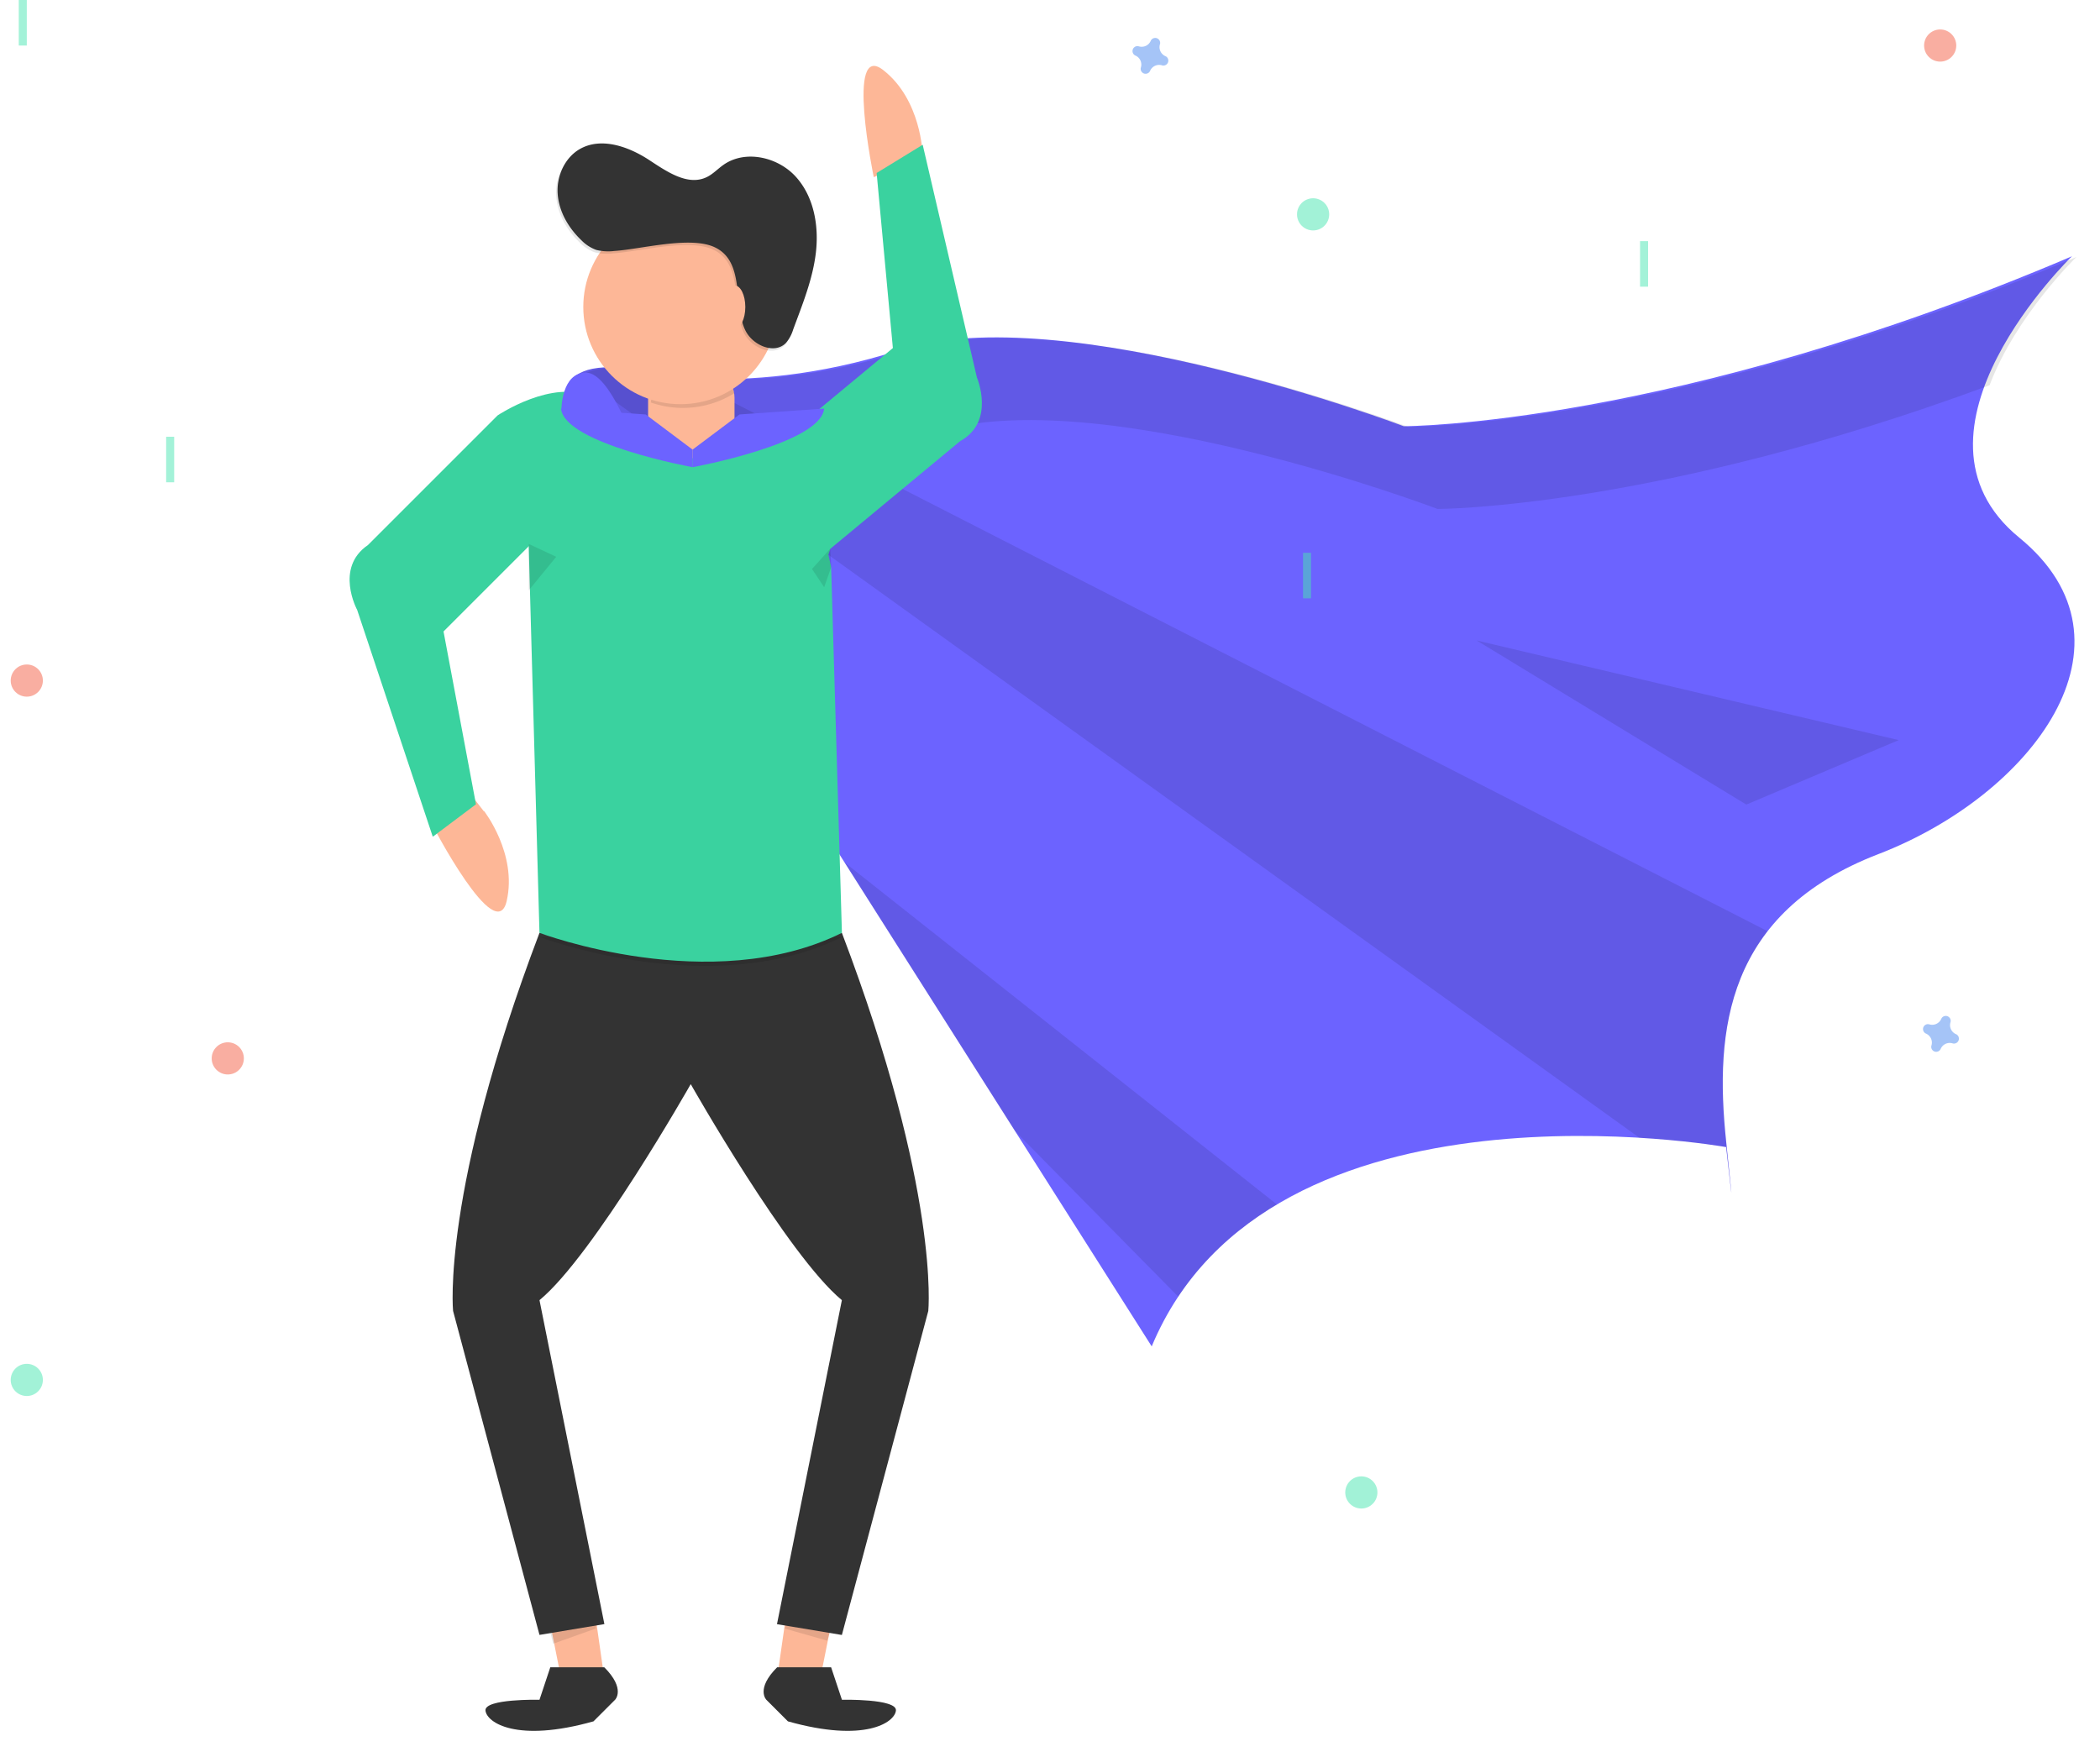 <?xml version="1.0" encoding="UTF-8" standalone="no"?>
<svg
   xmlns:dc="http://purl.org/dc/elements/1.1/"
   xmlns:cc="http://creativecommons.org/ns#"
   xmlns:rdf="http://www.w3.org/1999/02/22-rdf-syntax-ns#"
   xmlns:svg="http://www.w3.org/2000/svg"
   xmlns="http://www.w3.org/2000/svg"
   xmlns:sodipodi="http://sodipodi.sourceforge.net/DTD/sodipodi-0.dtd"
   xmlns:inkscape="http://www.inkscape.org/namespaces/inkscape"
   id="el_4x8bR_P5K"
   data-name="Layer 1"
   viewBox="0 0 906 756"
   version="1.1"
   sodipodi:docname="undraw_super_anim_3.svg"
   inkscape:version="0.92.3 (2405546, 2018-03-11)">
  <sodipodi:namedview
     pagecolor="#ffffff"
     bordercolor="#666666"
     borderopacity="1"
     objecttolerance="10"
     gridtolerance="10"
     guidetolerance="10"
     inkscape:pageopacity="0"
     inkscape:pageshadow="2"
     inkscape:window-width="1920"
     inkscape:window-height="996"
     id="namedview76"
     showgrid="false"
     inkscape:zoom="4.994709"
     inkscape:cx="1000.4728"
     inkscape:cy="431.50256"
     inkscape:window-x="0"
     inkscape:window-y="0"
     inkscape:window-maximized="1"
     inkscape:current-layer="el_XJzyQ0HtYV" />
  <style
     id="style2">@-webkit-keyframes kf_el_fjNnnbSZaBE_an_8sZPx2cNt{0%{-webkit-transform: translate(637.09px, 276.36px) translate(-637.09px, -276.36px) translate(0px, 0px);transform: translate(637.09px, 276.36px) translate(-637.09px, -276.36px) translate(0px, 0px);}50%{-webkit-transform: translate(637.09px, 276.36px) translate(-637.09px, -276.36px) translate(-10px, 140px);transform: translate(637.09px, 276.36px) translate(-637.09px, -276.36px) translate(-10px, 140px);}100%{-webkit-transform: translate(637.09px, 276.36px) translate(-637.09px, -276.36px) translate(0px, 0px);transform: translate(637.09px, 276.36px) translate(-637.09px, -276.36px) translate(0px, 0px);}}@keyframes kf_el_fjNnnbSZaBE_an_8sZPx2cNt{0%{-webkit-transform: translate(637.09px, 276.36px) translate(-637.09px, -276.36px) translate(0px, 0px);transform: translate(637.09px, 276.36px) translate(-637.09px, -276.36px) translate(0px, 0px);}50%{-webkit-transform: translate(637.09px, 276.36px) translate(-637.09px, -276.36px) translate(-10px, 140px);transform: translate(637.09px, 276.36px) translate(-637.09px, -276.36px) translate(-10px, 140px);}100%{-webkit-transform: translate(637.09px, 276.36px) translate(-637.09px, -276.36px) translate(0px, 0px);transform: translate(637.09px, 276.36px) translate(-637.09px, -276.36px) translate(0px, 0px);}}@-webkit-keyframes kf_el_fjNnnbSZaBE_an_d6XQ8oJEc{0%{-webkit-transform: translate(637.09px, 276.36px) rotate(360deg) translate(-637.09px, -276.36px);transform: translate(637.09px, 276.36px) rotate(360deg) translate(-637.09px, -276.36px);}50%{-webkit-transform: translate(637.09px, 276.36px) rotate(360deg) translate(-637.09px, -276.36px);transform: translate(637.09px, 276.36px) rotate(360deg) translate(-637.09px, -276.36px);}100%{-webkit-transform: translate(637.09px, 276.36px) rotate(360deg) translate(-637.09px, -276.36px);transform: translate(637.09px, 276.36px) rotate(360deg) translate(-637.09px, -276.36px);}}@keyframes kf_el_fjNnnbSZaBE_an_d6XQ8oJEc{0%{-webkit-transform: translate(637.09px, 276.36px) rotate(360deg) translate(-637.09px, -276.36px);transform: translate(637.09px, 276.36px) rotate(360deg) translate(-637.09px, -276.36px);}50%{-webkit-transform: translate(637.09px, 276.36px) rotate(360deg) translate(-637.09px, -276.36px);transform: translate(637.09px, 276.36px) rotate(360deg) translate(-637.09px, -276.36px);}100%{-webkit-transform: translate(637.09px, 276.36px) rotate(360deg) translate(-637.09px, -276.36px);transform: translate(637.09px, 276.36px) rotate(360deg) translate(-637.09px, -276.36px);}}@-webkit-keyframes kf_el__VB6F7c3Yc_an_LRHRA1R4H{0%{-webkit-transform: translate(392.039px, 182.87px) translate(-392.039px, -182.87px) translate(0px, 0px);transform: translate(392.039px, 182.87px) translate(-392.039px, -182.87px) translate(0px, 0px);}50%{-webkit-transform: translate(392.039px, 182.87px) translate(-392.039px, -182.87px) translate(0px, 45px);transform: translate(392.039px, 182.87px) translate(-392.039px, -182.87px) translate(0px, 45px);}100%{-webkit-transform: translate(392.039px, 182.87px) translate(-392.039px, -182.87px) translate(0px, 0px);transform: translate(392.039px, 182.87px) translate(-392.039px, -182.87px) translate(0px, 0px);}}@keyframes kf_el__VB6F7c3Yc_an_LRHRA1R4H{0%{-webkit-transform: translate(392.039px, 182.87px) translate(-392.039px, -182.87px) translate(0px, 0px);transform: translate(392.039px, 182.87px) translate(-392.039px, -182.87px) translate(0px, 0px);}50%{-webkit-transform: translate(392.039px, 182.87px) translate(-392.039px, -182.87px) translate(0px, 45px);transform: translate(392.039px, 182.87px) translate(-392.039px, -182.87px) translate(0px, 45px);}100%{-webkit-transform: translate(392.039px, 182.87px) translate(-392.039px, -182.87px) translate(0px, 0px);transform: translate(392.039px, 182.87px) translate(-392.039px, -182.87px) translate(0px, 0px);}}@-webkit-keyframes kf_el__VB6F7c3Yc_an_B3bfWIgZM{0%{-webkit-transform: translate(392.039px, 182.87px) rotate(360deg) translate(-392.039px, -182.87px);transform: translate(392.039px, 182.87px) rotate(360deg) translate(-392.039px, -182.87px);}50%{-webkit-transform: translate(392.039px, 182.87px) rotate(380deg) translate(-392.039px, -182.87px);transform: translate(392.039px, 182.87px) rotate(380deg) translate(-392.039px, -182.87px);}100%{-webkit-transform: translate(392.039px, 182.87px) rotate(360deg) translate(-392.039px, -182.87px);transform: translate(392.039px, 182.87px) rotate(360deg) translate(-392.039px, -182.87px);}}@keyframes kf_el__VB6F7c3Yc_an_B3bfWIgZM{0%{-webkit-transform: translate(392.039px, 182.87px) rotate(360deg) translate(-392.039px, -182.87px);transform: translate(392.039px, 182.87px) rotate(360deg) translate(-392.039px, -182.87px);}50%{-webkit-transform: translate(392.039px, 182.87px) rotate(380deg) translate(-392.039px, -182.87px);transform: translate(392.039px, 182.87px) rotate(380deg) translate(-392.039px, -182.87px);}100%{-webkit-transform: translate(392.039px, 182.87px) rotate(360deg) translate(-392.039px, -182.87px);transform: translate(392.039px, 182.87px) rotate(360deg) translate(-392.039px, -182.87px);}}@-webkit-keyframes kf_el_bcAUzRwxjO_an_ZxKAbTomJ{0%{-webkit-transform: translate(179.39px, 225.79px) rotate(0deg) translate(-179.39px, -225.79px);transform: translate(179.39px, 225.79px) rotate(0deg) translate(-179.39px, -225.79px);}50%{-webkit-transform: translate(179.39px, 225.79px) rotate(0deg) translate(-179.39px, -225.79px);transform: translate(179.39px, 225.79px) rotate(0deg) translate(-179.39px, -225.79px);}100%{-webkit-transform: translate(179.39px, 225.79px) rotate(0deg) translate(-179.39px, -225.79px);transform: translate(179.39px, 225.79px) rotate(0deg) translate(-179.39px, -225.79px);}}@keyframes kf_el_bcAUzRwxjO_an_ZxKAbTomJ{0%{-webkit-transform: translate(179.39px, 225.79px) rotate(0deg) translate(-179.39px, -225.79px);transform: translate(179.39px, 225.79px) rotate(0deg) translate(-179.39px, -225.79px);}50%{-webkit-transform: translate(179.39px, 225.79px) rotate(0deg) translate(-179.39px, -225.79px);transform: translate(179.39px, 225.79px) rotate(0deg) translate(-179.39px, -225.79px);}100%{-webkit-transform: translate(179.39px, 225.79px) rotate(0deg) translate(-179.39px, -225.79px);transform: translate(179.39px, 225.79px) rotate(0deg) translate(-179.39px, -225.79px);}}@-webkit-keyframes kf_el_3ugTcCAucb_an_9MfHpv6Ru{0%{-webkit-transform: translate(141.46px, 84.18px) translate(-141.46px, -84.18px) translate(0px, 0px);transform: translate(141.46px, 84.18px) translate(-141.46px, -84.18px) translate(0px, 0px);}50%{-webkit-transform: translate(141.46px, 84.18px) translate(-141.46px, -84.18px) translate(40px, -15px);transform: translate(141.46px, 84.18px) translate(-141.46px, -84.18px) translate(40px, -15px);}}@keyframes kf_el_3ugTcCAucb_an_9MfHpv6Ru{0%{-webkit-transform: translate(141.46px, 84.18px) translate(-141.46px, -84.18px) translate(0px, 0px);transform: translate(141.46px, 84.18px) translate(-141.46px, -84.18px) translate(0px, 0px);}50%{-webkit-transform: translate(141.46px, 84.18px) translate(-141.46px, -84.18px) translate(40px, -15px);transform: translate(141.46px, 84.18px) translate(-141.46px, -84.18px) translate(40px, -15px);}}@-webkit-keyframes kf_el_3ugTcCAucb_an_xNxdErUJt{0%{-webkit-transform: translate(141.46px, 84.18px) rotate(360deg) translate(-141.46px, -84.18px);transform: translate(141.46px, 84.18px) rotate(360deg) translate(-141.46px, -84.18px);}50%{-webkit-transform: translate(141.46px, 84.18px) rotate(378deg) translate(-141.46px, -84.18px);transform: translate(141.46px, 84.18px) rotate(378deg) translate(-141.46px, -84.18px);}100%{-webkit-transform: translate(141.46px, 84.18px) rotate(360deg) translate(-141.46px, -84.18px);transform: translate(141.46px, 84.18px) rotate(360deg) translate(-141.46px, -84.18px);}}@keyframes kf_el_3ugTcCAucb_an_xNxdErUJt{0%{-webkit-transform: translate(141.46px, 84.18px) rotate(360deg) translate(-141.46px, -84.18px);transform: translate(141.46px, 84.18px) rotate(360deg) translate(-141.46px, -84.18px);}50%{-webkit-transform: translate(141.46px, 84.18px) rotate(378deg) translate(-141.46px, -84.18px);transform: translate(141.46px, 84.18px) rotate(378deg) translate(-141.46px, -84.18px);}100%{-webkit-transform: translate(141.46px, 84.18px) rotate(360deg) translate(-141.46px, -84.18px);transform: translate(141.46px, 84.18px) rotate(360deg) translate(-141.46px, -84.18px);}}@-webkit-keyframes kf_el_2oQUhruhHV_an_nW37M4C3H{0%{-webkit-transform: translate(390.099px, 182.58px) translate(-390.099px, -182.58px) translate(0px, 0px);transform: translate(390.099px, 182.58px) translate(-390.099px, -182.58px) translate(0px, 0px);}50%{-webkit-transform: translate(390.099px, 182.58px) translate(-390.099px, -182.58px) translate(10px, 50px);transform: translate(390.099px, 182.58px) translate(-390.099px, -182.58px) translate(10px, 50px);}100%{-webkit-transform: translate(390.099px, 182.58px) translate(-390.099px, -182.58px) translate(0px, 0px);transform: translate(390.099px, 182.58px) translate(-390.099px, -182.58px) translate(0px, 0px);}}@keyframes kf_el_2oQUhruhHV_an_nW37M4C3H{0%{-webkit-transform: translate(390.099px, 182.58px) translate(-390.099px, -182.58px) translate(0px, 0px);transform: translate(390.099px, 182.58px) translate(-390.099px, -182.58px) translate(0px, 0px);}50%{-webkit-transform: translate(390.099px, 182.58px) translate(-390.099px, -182.58px) translate(10px, 50px);transform: translate(390.099px, 182.58px) translate(-390.099px, -182.58px) translate(10px, 50px);}100%{-webkit-transform: translate(390.099px, 182.58px) translate(-390.099px, -182.58px) translate(0px, 0px);transform: translate(390.099px, 182.58px) translate(-390.099px, -182.58px) translate(0px, 0px);}}@-webkit-keyframes kf_el_2oQUhruhHV_an_-NedixNmR{0%{-webkit-transform: translate(390.099px, 182.58px) rotate(360deg) translate(-390.099px, -182.58px);transform: translate(390.099px, 182.58px) rotate(360deg) translate(-390.099px, -182.58px);}50%{-webkit-transform: translate(390.099px, 182.58px) rotate(380deg) translate(-390.099px, -182.58px);transform: translate(390.099px, 182.58px) rotate(380deg) translate(-390.099px, -182.58px);}100%{-webkit-transform: translate(390.099px, 182.58px) rotate(360deg) translate(-390.099px, -182.58px);transform: translate(390.099px, 182.58px) rotate(360deg) translate(-390.099px, -182.58px);}}@keyframes kf_el_2oQUhruhHV_an_-NedixNmR{0%{-webkit-transform: translate(390.099px, 182.58px) rotate(360deg) translate(-390.099px, -182.58px);transform: translate(390.099px, 182.58px) rotate(360deg) translate(-390.099px, -182.58px);}50%{-webkit-transform: translate(390.099px, 182.58px) rotate(380deg) translate(-390.099px, -182.58px);transform: translate(390.099px, 182.58px) rotate(380deg) translate(-390.099px, -182.58px);}100%{-webkit-transform: translate(390.099px, 182.58px) rotate(360deg) translate(-390.099px, -182.58px);transform: translate(390.099px, 182.58px) rotate(360deg) translate(-390.099px, -182.58px);}}#el_4x8bR_P5K *{-webkit-animation-duration: 8s;animation-duration: 8s;-webkit-animation-iteration-count: infinite;animation-iteration-count: infinite;-webkit-animation-timing-function: cubic-bezier(0, 0, 1, 1);animation-timing-function: cubic-bezier(0, 0, 1, 1);}#el_pfDENcaKG9{-webkit-transform: translate(-146.79px, -72px);transform: translate(-146.79px, -72px);fill: url(#af67113a-287e-4ea5-97c7-bca3f36ab9af);}#el_agyNVWf5nD{-webkit-transform: translate(-146.79px, -72px);transform: translate(-146.79px, -72px);fill: #fdb797;}#el_2oQUhruhHV{-webkit-transform: translate(-146.79px, -72px);transform: translate(-146.79px, -72px);fill: #6c63ff;stroke-width: 23;}#el_-rGfec5irg{opacity: 0.1;}#el_bcAUzRwxjO{opacity: 0.1;}#el_XJzyQ0HtYV{opacity: 0.1;}#el__VB6F7c3Yc{-webkit-transform: translate(-146.79px, -72px);transform: translate(-146.79px, -72px);}#el_O1zxWWlEGc{-webkit-transform: translate(-146.79px, -72px);transform: translate(-146.79px, -72px);}#el_OmaJv1JaWj{fill: #fdb797;}#el_moaEaEv3km{opacity: 0.1;}#el_W_nhM9Jhbp{fill: #fdb797;}#el_Ji4NhTfulG{opacity: 0.1;}#el_XsRRNIoUkn{-webkit-transform: translate(-146.79px, -72px);transform: translate(-146.79px, -72px);fill: #fdb797;}#el_CRyC6TCq88{-webkit-transform: translate(-146.79px, -72px);transform: translate(-146.79px, -72px);fill: #333;}#el_seJ1EreboOo{-webkit-transform: translate(-146.79px, -72px);transform: translate(-146.79px, -72px);fill: #333;}#el_P4sqbgaQdd0{-webkit-transform: translate(-146.79px, -72px);transform: translate(-146.79px, -72px);fill: #333;}#el_owr8gAmoNa3{-webkit-transform: translate(-146.79px, -72px);transform: translate(-146.79px, -72px);opacity: 0.1;}#el_3_p6RhtQZEB{-webkit-transform: translate(-146.79px, -72px);transform: translate(-146.79px, -72px);fill: #3ad29f;}#el_ZMys0zGLOS1{-webkit-transform: translate(-146.79px, -72px);transform: translate(-146.79px, -72px);fill: #3ad29f;}#el_FaV0Bu0Th7b{fill: #fdb797;}#el_865KssyvGZo{-webkit-transform: translate(-146.79px, -72px);transform: translate(-146.79px, -72px);opacity: 0.1;}#el_a8wApZCt4ak{fill: #fdb797;}#el_PsNh_m5yCm6{-webkit-transform: translate(-146.79px, -72px);transform: translate(-146.79px, -72px);opacity: 0.1;}#el_qKHu9Keykmu{-webkit-transform: translate(-146.79px, -72px);transform: translate(-146.79px, -72px);fill: #333;}#el_YPquseoL417{fill: #fdb797;}#el_6Hm_Wz54beH{opacity: 0.1;}#el_a-mgL3kK39A{opacity: 0.1;}#el_emD5rL3G0dr{-webkit-transform: translate(-146.79px, -72px);transform: translate(-146.79px, -72px);fill: #6c63ff;}#el_J8Z-Dud1p1K{-webkit-transform: translate(-146.79px, -72px);transform: translate(-146.79px, -72px);fill: #6c63ff;}#el_fjNnnbSZaBE{opacity: 0.1;}#el_oGOBIQuwUSe{-webkit-transform: translate(-146.79px, -72px);transform: translate(-146.79px, -72px);fill: #6c63ff;}#el_rfuiL6hfcei{fill: #f55f44;opacity: 0.5;}#el_DNSyMNMD88Z{fill: #f55f44;opacity: 0.5;}#el_MJkQH_O1Srs{fill: #f55f44;opacity: 0.5;}#el_QVPzpzpYZa1{-webkit-transform: translate(-146.79px, -72px);transform: translate(-146.79px, -72px);fill: #4d8af0;opacity: 0.5;}#el_Pp3nMyng3W8{-webkit-transform: translate(-146.79px, -72px);transform: translate(-146.79px, -72px);fill: #4d8af0;opacity: 0.5;}#el_0ZoG1_Wdy6R{fill: #47e6b1;opacity: 0.5;}#el_Wu6tB1N1hgs{fill: #47e6b1;opacity: 0.5;}#el_aXUgowLsaqv{fill: #47e6b1;opacity: 0.5;}#el_xKzNv9Hvd2z{opacity: 0.5;}#el_BFFIhx5OITH{fill: #47e6b1;}#el_GaEWJEEr9Gs{-webkit-transform: translate(91.65px, -146.79px) rotate(90deg);transform: translate(91.65px, -146.79px) rotate(90deg);fill: #47e6b1;}#el_x_BFRm-TlOy{opacity: 0.5;}#el_FdwRQ53bdzK{fill: #47e6b1;}#el_cQL5cNCxMoU{-webkit-transform: translate(343.69px, -21.93px) rotate(90deg);transform: translate(343.69px, -21.93px) rotate(90deg);fill: #47e6b1;}#el_fSAHaALRjmT{opacity: 0.5;}#el_CI1FvisBrbN{fill: #47e6b1;}#el_r516ChZB92b{-webkit-transform: translate(895.18px, -742.21px) rotate(90deg);transform: translate(895.18px, -742.21px) rotate(90deg);fill: #47e6b1;}#el_2oQUhruhHV_an_-NedixNmR{-webkit-animation-fill-mode: backwards;animation-fill-mode: backwards;-webkit-transform: translate(390.099px, 182.58px) rotate(360deg) translate(-390.099px, -182.58px);transform: translate(390.099px, 182.58px) rotate(360deg) translate(-390.099px, -182.58px);-webkit-animation-name: kf_el_2oQUhruhHV_an_-NedixNmR;animation-name: kf_el_2oQUhruhHV_an_-NedixNmR;-webkit-animation-timing-function: cubic-bezier(0.42, 0, 0.58, 1);animation-timing-function: cubic-bezier(0.42, 0, 0.58, 1);}#el_2oQUhruhHV_an_nW37M4C3H{-webkit-animation-fill-mode: backwards;animation-fill-mode: backwards;-webkit-transform: translate(390.099px, 182.58px) translate(-390.099px, -182.58px) translate(0px, 0px);transform: translate(390.099px, 182.58px) translate(-390.099px, -182.58px) translate(0px, 0px);-webkit-animation-name: kf_el_2oQUhruhHV_an_nW37M4C3H;animation-name: kf_el_2oQUhruhHV_an_nW37M4C3H;-webkit-animation-timing-function: cubic-bezier(0.42, 0, 0.58, 1);animation-timing-function: cubic-bezier(0.42, 0, 0.58, 1);}#el_3ugTcCAucb_an_xNxdErUJt{-webkit-animation-fill-mode: backwards;animation-fill-mode: backwards;-webkit-transform: translate(141.46px, 84.18px) rotate(360deg) translate(-141.46px, -84.18px);transform: translate(141.46px, 84.18px) rotate(360deg) translate(-141.46px, -84.18px);-webkit-animation-name: kf_el_3ugTcCAucb_an_xNxdErUJt;animation-name: kf_el_3ugTcCAucb_an_xNxdErUJt;-webkit-animation-timing-function: cubic-bezier(0.42, 0, 0.58, 1);animation-timing-function: cubic-bezier(0.42, 0, 0.58, 1);}#el_3ugTcCAucb_an_9MfHpv6Ru{-webkit-animation-fill-mode: backwards;animation-fill-mode: backwards;-webkit-transform: translate(141.46px, 84.18px) translate(-141.46px, -84.18px) translate(0px, 0px);transform: translate(141.46px, 84.18px) translate(-141.46px, -84.18px) translate(0px, 0px);-webkit-animation-name: kf_el_3ugTcCAucb_an_9MfHpv6Ru;animation-name: kf_el_3ugTcCAucb_an_9MfHpv6Ru;-webkit-animation-timing-function: cubic-bezier(0.42, 0, 0.58, 1);animation-timing-function: cubic-bezier(0.42, 0, 0.58, 1);}#el_bcAUzRwxjO_an_ZxKAbTomJ{-webkit-animation-fill-mode: backwards;animation-fill-mode: backwards;-webkit-transform: translate(179.39px, 225.79px) rotate(0deg) translate(-179.39px, -225.79px);transform: translate(179.39px, 225.79px) rotate(0deg) translate(-179.39px, -225.79px);-webkit-animation-name: kf_el_bcAUzRwxjO_an_ZxKAbTomJ;animation-name: kf_el_bcAUzRwxjO_an_ZxKAbTomJ;-webkit-animation-timing-function: cubic-bezier(0.42, 0, 0.58, 1);animation-timing-function: cubic-bezier(0.42, 0, 0.58, 1);}#el__VB6F7c3Yc_an_B3bfWIgZM{-webkit-animation-fill-mode: backwards;animation-fill-mode: backwards;-webkit-transform: translate(392.039px, 182.87px) rotate(360deg) translate(-392.039px, -182.87px);transform: translate(392.039px, 182.87px) rotate(360deg) translate(-392.039px, -182.87px);-webkit-animation-name: kf_el__VB6F7c3Yc_an_B3bfWIgZM;animation-name: kf_el__VB6F7c3Yc_an_B3bfWIgZM;-webkit-animation-timing-function: cubic-bezier(0.42, 0, 0.58, 1);animation-timing-function: cubic-bezier(0.42, 0, 0.58, 1);}#el__VB6F7c3Yc_an_LRHRA1R4H{-webkit-animation-fill-mode: backwards;animation-fill-mode: backwards;-webkit-transform: translate(392.039px, 182.87px) translate(-392.039px, -182.87px) translate(0px, 0px);transform: translate(392.039px, 182.87px) translate(-392.039px, -182.87px) translate(0px, 0px);-webkit-animation-name: kf_el__VB6F7c3Yc_an_LRHRA1R4H;animation-name: kf_el__VB6F7c3Yc_an_LRHRA1R4H;-webkit-animation-timing-function: cubic-bezier(0.42, 0, 0.58, 1);animation-timing-function: cubic-bezier(0.42, 0, 0.58, 1);}#el_fjNnnbSZaBE_an_d6XQ8oJEc{-webkit-animation-fill-mode: backwards;animation-fill-mode: backwards;-webkit-transform: translate(637.09px, 276.36px) rotate(360deg) translate(-637.09px, -276.36px);transform: translate(637.09px, 276.36px) rotate(360deg) translate(-637.09px, -276.36px);-webkit-animation-name: kf_el_fjNnnbSZaBE_an_d6XQ8oJEc;animation-name: kf_el_fjNnnbSZaBE_an_d6XQ8oJEc;-webkit-animation-timing-function: cubic-bezier(0.42, 0, 0.58, 1);animation-timing-function: cubic-bezier(0.42, 0, 0.58, 1);}#el_fjNnnbSZaBE_an_8sZPx2cNt{-webkit-animation-fill-mode: backwards;animation-fill-mode: backwards;-webkit-transform: translate(637.09px, 276.36px) translate(-637.09px, -276.36px) translate(0px, 0px);transform: translate(637.09px, 276.36px) translate(-637.09px, -276.36px) translate(0px, 0px);-webkit-animation-name: kf_el_fjNnnbSZaBE_an_8sZPx2cNt;animation-name: kf_el_fjNnnbSZaBE_an_8sZPx2cNt;-webkit-animation-timing-function: cubic-bezier(0.42, 0, 0.58, 1);animation-timing-function: cubic-bezier(0.42, 0, 0.58, 1);}</style>
  <defs
     id="defs13">
    <linearGradient
       id="af67113a-287e-4ea5-97c7-bca3f36ab9af"
       x1="670.67"
       y1="828"
       x2="670.67"
       y2="91.4"
       gradientUnits="userSpaceOnUse">
      <stop
         offset="0"
         stop-color="gray"
         stop-opacity="0.25"
         id="stop4" />
      <stop
         offset="0.54"
         stop-color="gray"
         stop-opacity="0.12"
         id="stop6" />
      <stop
         offset="1"
         stop-color="gray"
         stop-opacity="0.1"
         id="stop8" />
    </linearGradient>
    <clipPath
       id="07e7d08c-c6f9-475f-8fa6-c69f2c72c8fe"
       transform="translate(-146.79 -72)">
      <path
         id="c8ed4358-d450-436c-89b2-67b880a93208"
         data-name="&lt;Clipping Path&gt;"
         d="M413.56,230.63s50.57,15.17,121.38-7.59,217.47,32.87,217.47,32.87,116.32,0,288.28-73.33c0,0-78.39,75.86-22.76,121.38s5.06,111.26-60.69,136.55-70.8,75.86-65.75,123.91,0,2.53,0,2.53-197.24-35.4-247.82,86L393.33,258.45S378.16,228.11,413.56,230.63Z"
         fill="#6c63ff" />
    </clipPath>
  </defs>
  <title
     id="title15">superhero</title>
  <path
     d="M355.67,422l-.18,0L347,411.05l-13.74,13.74,1.52,2.28-1.73.42s27.73,53.56,32.35,33.23S355.67,422,355.67,422Z"
     id="el_agyNVWf5nD" />
  <g
     id="el_2oQUhruhHV_an_nW37M4C3H"
     data-animator-group="true"
     data-animator-type="0">
    <g
       id="el_2oQUhruhHV_an_-NedixNmR"
       data-animator-group="true"
       data-animator-type="1">
      <path
         id="el_2oQUhruhHV"
         data-name="&lt;Clipping Path&gt;"
         d="M413.56,230.63s50.57,15.17,121.38-7.59,217.47,32.87,217.47,32.87,116.32,0,288.28-73.33c0,0-78.39,75.86-22.76,121.38s5.06,111.26-60.69,136.55-70.8,75.86-65.75,123.91,0,2.53,0,2.53-197.24-35.4-247.82,86L393.33,258.45S378.16,228.11,413.56,230.63Z" />
    </g>
  </g>
  <g
     id="el_3ugTcCAucb_an_9MfHpv6Ru"
     data-animator-group="true"
     data-animator-type="0">
    <g
       id="el_3ugTcCAucb_an_xNxdErUJt"
       data-animator-group="true"
       data-animator-type="1">
      <g
         clip-path="url(#07e7d08c-c6f9-475f-8fa6-c69f2c72c8fe)"
         id="el_3ugTcCAucb">
        <polygon
           points="141.46 84.18 771.11 536.82 809.04 425.56 141.46 84.18"
           id="el_-rGfec5irg" />
        <g
           id="el_bcAUzRwxjO_an_ZxKAbTomJ"
           data-animator-group="true"
           data-animator-type="1">
          <polygon
             points="179.39 225.79 528.35 579.81 578.93 541.88 179.39 225.79"
             id="el_bcAUzRwxjO" />
        </g>
      </g>
    </g>
  </g>
  <g
     id="el_XJzyQ0HtYV">
    <g
       id="el__VB6F7c3Yc_an_LRHRA1R4H"
       data-animator-group="true"
       data-animator-type="0">
      <g
         id="el__VB6F7c3Yc_an_B3bfWIgZM"
         data-animator-group="true"
         data-animator-type="1">
        <path
           d="M428.17,266.32s50.57,15.17,121.38-7.59S767,291.61,767,291.61s94.1,0,238.14-53.36c11.39-30.12,37.49-55.38,37.49-55.38-172,73.33-288.28,73.33-288.28,73.33s-146.67-55.63-217.47-32.87-121.38,7.59-121.38,7.59c-35.4-2.53-20.23,27.82-20.23,27.82l10.41,16.41C407.85,269.62,413.9,265.3,428.17,266.32Z"
           id="el__VB6F7c3Yc" />
      </g>
    </g>
  </g>
  <polygon
     points="358.58 700.77 353.92 724.08 335.27 724.08 339.94 691.45 358.58 700.77"
     id="el_OmaJv1JaWj" />
  <polygon
     points="358.2 703.99 356.89 707.93 338.5 702.68 339.81 700.05 358.2 703.99"
     id="el_moaEaEv3km" />
  <polygon
     points="237.41 700.77 242.07 724.08 260.71 724.08 256.05 691.45 237.41 700.77"
     id="el_W_nhM9Jhbp" />
  <polygon
     points="237.34 703.99 238.65 709.24 257.05 702.68 257.05 700.05 237.34 703.99"
     id="el_Ji4NhTfulG" />
  <path
     d="M544.82,138.49s-.52-23.36-16.93-36.22-4.13,46.19-4.13,46.19Z"
     id="el_XsRRNIoUkn" />
  <path
     d="M407.5,791.42H384.2l-4.66,14s-23.82-.52-23.3,4.66,13.46,14,46.6,4.66l9.32-9.32S416.82,800.74,407.5,791.42Z"
     id="el_CRyC6TCq88" />
  <path
     d="M482.06,791.42h23.3l4.66,14s23.82-.52,23.3,4.66-13.46,14-46.6,4.66l-9.32-9.32S472.74,800.74,482.06,791.42Z"
     id="el_seJ1EreboOo" />
  <path
     d="M510,474.51H379.54c-42.46,111.85-37.28,163.12-37.28,163.12l37.28,139.81,28-4.66L379.54,633c23.3-19.16,65.25-93.21,65.25-93.21S486.72,613.8,510,633l-28,139.81,28,4.66,37.28-139.81S552.49,586.36,510,474.51Z"
     id="el_P4sqbgaQdd0" />
  <path
     d="M379.54,476.32s74,28,130.49,0H379.54Z"
     id="el_owr8gAmoNa3" />
  <path
     d="M375.42,307.19l-37.28,37.28,14,74.57-18.64,14-32.62-97.87s-9.84-18.12,4.66-28l55.93-55.93s24-16.08,40.5-7.84-26.87,63.2-26.87,63.2"
     id="el_3_p6RhtQZEB" />
  <path
     d="M374.87,306.73l4.66,167.78s74,28,130.49,0l-4.66-157.94-1.19-5.22.86-2.57,56-46.44c15.35-8.45,7.24-27.41,7.24-27.41l-23.4-100.47L525,146.64l7,75.54-39.88,33.08-1-.05,0,.25-102.23-4.65"
     id="el_ZMys0zGLOS1" />
  <rect
     x="279.61"
     y="155.76"
     width="37.28"
     height="41.94"
     rx="15.83"
     ry="15.83"
     id="el_FaV0Bu0Th7b" />
  <path
     d="M427.59,245.67a41.93,41.93,0,0,0,36-4,18.71,18.71,0,0,0-17.52-12.29h0A18.7,18.7,0,0,0,427.59,245.67Z"
     id="el_865KssyvGZo" />
  <circle
     cx="293.59"
     cy="132.46"
     r="41.94"
     id="el_a8wApZCt4ak" />
  <path
     d="M411.25,181.33a21.6,21.6,0,0,1-7.8-.44,17.22,17.22,0,0,1-6.6-4.32c-5.48-5.26-9.56-12.28-10.09-19.86s3-15.61,9.57-19.37c9.2-5.24,20.93-1.1,29.8,4.68,7.63,5,16.74,11.41,24.94,7.44,2.69-1.3,4.77-3.59,7.22-5.3,9.47-6.65,23.57-3.37,31.3,5.24s9.9,21.07,8.57,32.57-5.73,22.37-9.77,33.21a16.11,16.11,0,0,1-3.13,5.83c-4.92,5.05-14.13,1.13-17.37-5.13-5.63-10.89,0-29.77-13.3-36.12C444,174.72,422.62,180.59,411.25,181.33Z"
     id="el_PsNh_m5yCm6" />
  <path
     d="M411.88,180.29a21.6,21.6,0,0,1-7.8-.44,17.22,17.22,0,0,1-6.6-4.32c-5.48-5.26-9.56-12.28-10.09-19.86s3-15.61,9.57-19.37c9.2-5.24,20.93-1.1,29.8,4.68,7.63,5,16.74,11.41,24.94,7.44,2.69-1.3,4.77-3.59,7.22-5.3,9.47-6.65,23.57-3.37,31.3,5.24s9.9,21.07,8.57,32.57S493,203.3,489,214.14a16.11,16.11,0,0,1-3.13,5.83c-4.92,5.05-14.13,1.13-17.37-5.13-5.63-10.89,0-29.77-13.3-36.12C444.66,173.68,423.24,179.56,411.88,180.29Z"
     id="el_qKHu9Keykmu" />
  <ellipse
     cx="316.89"
     cy="132.46"
     rx="4.66"
     ry="9.32"
     id="el_YPquseoL417" />
  <polygon
     points="228.14 234.71 239.97 240.25 228.14 254.71 228.14 234.71"
     id="el_6Hm_Wz54beH" />
  <polygon
     points="358.2 236.75 350.32 245.51 355.57 253.39 358.64 244.63 358.2 236.75"
     id="el_a-mgL3kK39A" />
  <path
     d="M445.59,266v7.59s-55.35-10.11-56.76-25.29l36.53,2.53Z"
     id="el_emD5rL3G0dr" />
  <path
     d="M445.59,266v7.59s55.35-10.11,56.76-25.29l-36.53,2.53Z"
     id="el_J8Z-Dud1p1K" />
  <g
     id="el_fjNnnbSZaBE_an_8sZPx2cNt"
     data-animator-group="true"
     data-animator-type="0">
    <g
       id="el_fjNnnbSZaBE_an_d6XQ8oJEc"
       data-animator-group="true"
       data-animator-type="1">
      <polygon
         points="637.09 276.36 819.16 319.35 753.41 347.17 637.09 276.36"
         id="el_fjNnnbSZaBE" />
    </g>
  </g>
  <path
     d="M389,248.67s0-15.89,10.6-15.89,21.19,31.79,21.19,31.79Z"
     id="el_oGOBIQuwUSe" />
  <circle
     cx="11.56"
     cy="293.66"
     r="6.94"
     id="el_rfuiL6hfcei" />
  <circle
     cx="98.27"
     cy="456.68"
     r="6.94"
     id="el_DNSyMNMD88Z" />
  <circle
     cx="837.05"
     cy="19.65"
     r="6.94"
     id="el_MJkQH_O1Srs" />
  <path
     d="M649.59,96.23a4.25,4.25,0,0,1-2.37-5.13,2,2,0,0,0,.09-.47h0a2.13,2.13,0,0,0-3.83-1.41h0a2,2,0,0,0-.24.42A4.25,4.25,0,0,1,638.12,92a2,2,0,0,0-.47-.09h0a2.13,2.13,0,0,0-1.41,3.83h0a2,2,0,0,0,.42.24A4.25,4.25,0,0,1,639,101.1a2,2,0,0,0-.09.47h0a2.13,2.13,0,0,0,3.83,1.41h0a2,2,0,0,0,.24-.42,4.25,4.25,0,0,1,5.13-2.37,2,2,0,0,0,.47.09h0A2.13,2.13,0,0,0,650,96.46h0A2,2,0,0,0,649.59,96.23Z"
     id="el_QVPzpzpYZa1" />
  <path
     d="M990.65,518.22a4.25,4.25,0,0,1-2.37-5.13,2,2,0,0,0,.09-.47h0a2.13,2.13,0,0,0-3.83-1.41h0a2,2,0,0,0-.24.42,4.25,4.25,0,0,1-5.13,2.37,2,2,0,0,0-.47-.09h0a2.13,2.13,0,0,0-1.41,3.83h0a2,2,0,0,0,.42.24,4.25,4.25,0,0,1,2.37,5.13,2,2,0,0,0-.09.47h0a2.13,2.13,0,0,0,3.83,1.41h0a2,2,0,0,0,.24-.42,4.25,4.25,0,0,1,5.13-2.37,2,2,0,0,0,.47.09h0a2.13,2.13,0,0,0,1.41-3.83h0A2,2,0,0,0,990.65,518.22Z"
     id="el_Pp3nMyng3W8" />
  <circle
     cx="587.32"
     cy="643.97"
     r="6.94"
     id="el_0ZoG1_Wdy6R" />
  <circle
     cx="11.56"
     cy="595.42"
     r="6.94"
     id="el_Wu6tB1N1hgs" />
  <circle
     cx="566.51"
     cy="92.49"
     r="6.94"
     id="el_aXUgowLsaqv" />
  <g
     id="el_xKzNv9Hvd2z">
    <rect
       x="8.09"
       width="3.47"
       height="19.65"
       id="el_BFFIhx5OITH" />
    <rect
       x="154.88"
       y="72"
       width="3.47"
       height="19.65"
       id="el_GaEWJEEr9Gs" />
  </g>
  <g
     id="el_x_BFRm-TlOy">
    <rect
       x="71.68"
       y="188.45"
       width="3.47"
       height="19.65"
       id="el_FdwRQ53bdzK" />
    <rect
       x="218.47"
       y="260.45"
       width="3.47"
       height="19.65"
       id="el_cQL5cNCxMoU" />
  </g>
  <g
     id="el_fSAHaALRjmT">
    <rect
       x="707.56"
       y="104.05"
       width="3.47"
       height="19.65"
       id="el_CI1FvisBrbN" />
    <rect
       x="854.35"
       y="176.05"
       width="3.47"
       height="19.65"
       id="el_r516ChZB92b" />
  </g>
</svg>
